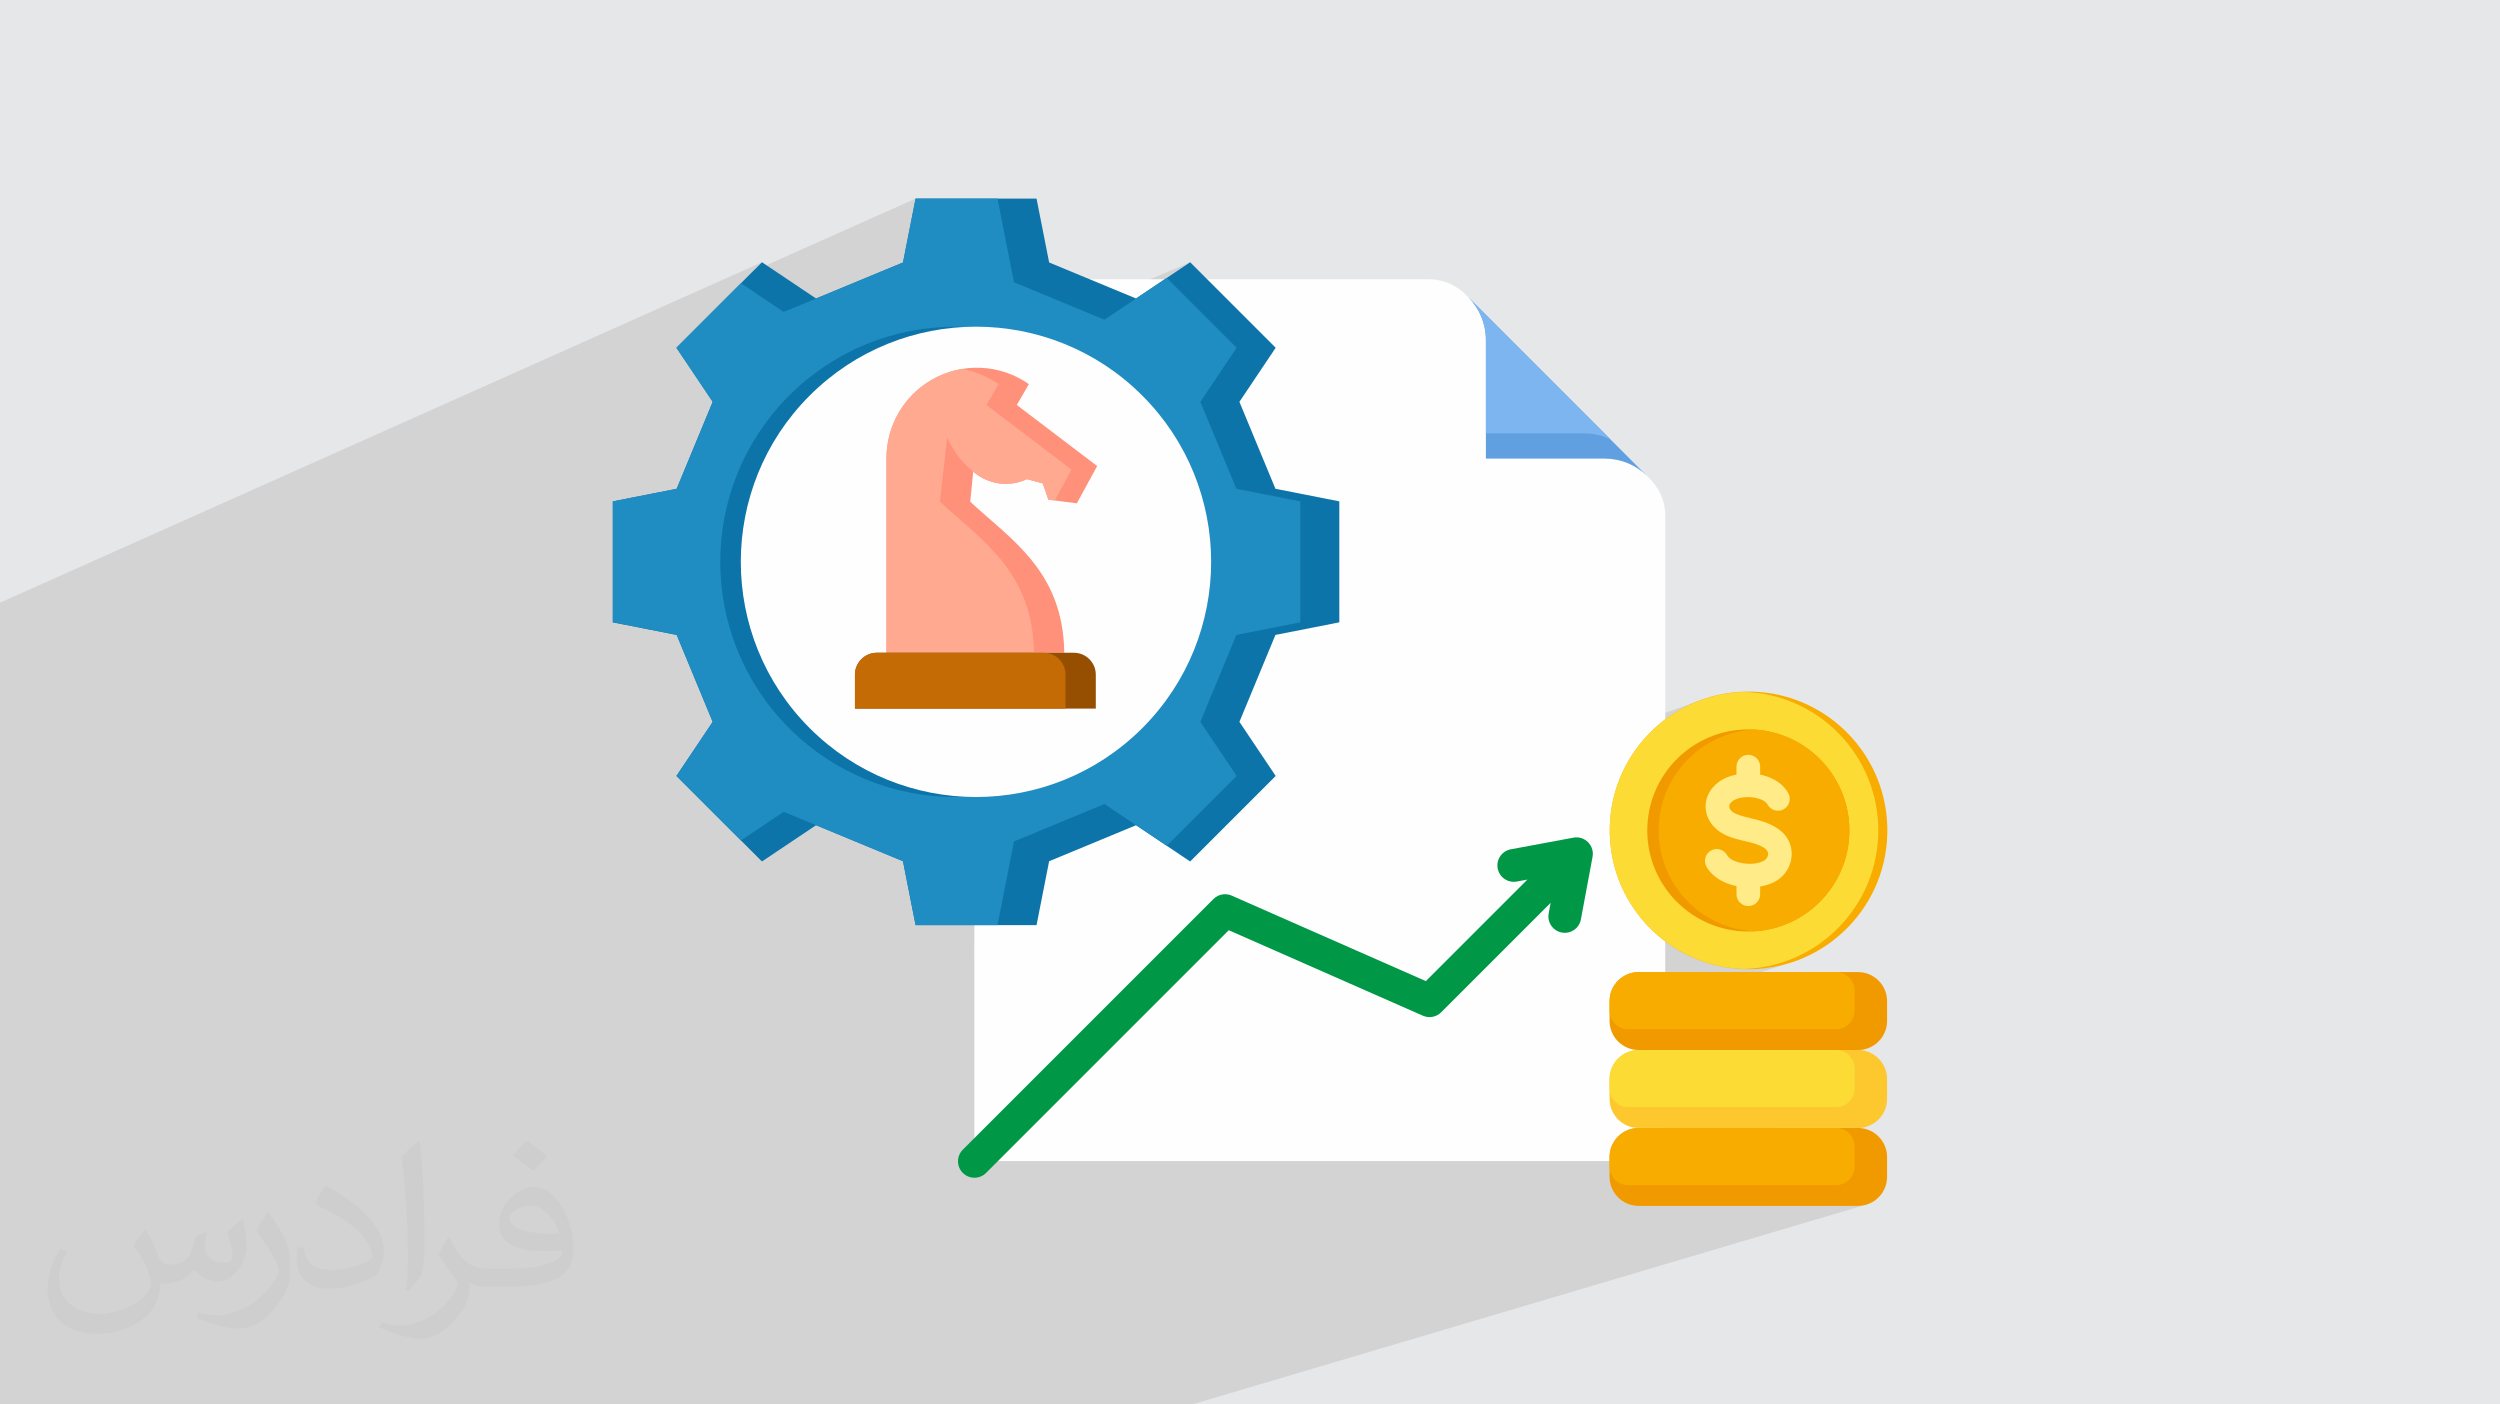 <?xml version="1.0" encoding="UTF-8"?>
<!DOCTYPE svg PUBLIC "-//W3C//DTD SVG 1.0//EN" "http://www.w3.org/TR/2001/REC-SVG-20010904/DTD/svg10.dtd">
<!-- Creator: CorelDRAW -->
<svg xmlns="http://www.w3.org/2000/svg" xml:space="preserve" width="94.192mm" height="52.917mm" version="1.0" style="shape-rendering:geometricPrecision; text-rendering:geometricPrecision; image-rendering:optimizeQuality; fill-rule:evenodd; clip-rule:evenodd"
viewBox="0 0 9404.92 5283.66"
 xmlns:xlink="http://www.w3.org/1999/xlink"
 xmlns:xodm="http://www.corel.com/coreldraw/odm/2003">
 <defs>
  <style type="text/css">
   <![CDATA[
    .fil3 {fill:#FEFEFE}
    .fil7 {fill:#009846}
    .fil8 {fill:#0C74A8}
    .fil9 {fill:#1F8CC2}
    .fil5 {fill:#61A0E0}
    .fil6 {fill:#7CB5EF}
    .fil13 {fill:#964F00}
    .fil14 {fill:#C46B06}
    .fil16 {fill:#F9AC00}
    .fil19 {fill:#FCDB35}
    .fil11 {fill:#FF907A}
    .fil12 {fill:#FFA991}
    .fil20 {fill:#FFEB87}
    .fil4 {fill:#FEFEFE;fill-rule:nonzero}
    .fil10 {fill:#0C74A8;fill-rule:nonzero}
    .fil15 {fill:#F19A00;fill-rule:nonzero}
    .fil18 {fill:#F9AC00;fill-rule:nonzero}
    .fil17 {fill:#FDC72E;fill-rule:nonzero}
    .fil2 {fill:#373435;fill-opacity:0.031}
    .fil1 {fill:#2B2A29;fill-opacity:0.102}
    .fil0 {fill:#E6E7E8}
   ]]>
  </style>
 </defs>
 <g id="Layer_x0020_1">
  <polygon class="fil0" points="-0,0 9404.92,0 9404.92,5283.66 -0,5283.66 "/>
  <path class="fil1" d="M2444.81 5283.66l-8.51 0 -129.44 0 -99.49 0 -207.01 0 -0.03 0 -0.01 0 -13.7 0 -0.19 0 -234.51 0 -141.98 0 -28.79 0 -57.77 0 -20.83 0 -94.43 0 -186.68 0 -0.15 0 -7.34 0 -0.01 0 -13.94 0 -0.16 0 -13.56 0 -96.5 0 -99.43 0 -3.94 0 -0.17 0 -44.22 0 -10.98 0 -5.72 0 -17.47 0 -123.78 0 -6.6 0 -1.81 0 -26.17 0 -50.53 0 -85.56 0 -8.49 0 -19.85 0 -33.87 0 -1.85 0 -41.67 0 -85.95 0 -15.08 0 -43.53 0 -52.68 0 -21.33 0 -1.65 0 -17.53 0 -129.52 0 -10.48 0 -32.21 0 -17.75 0 -33.23 0 -21.86 0 -24.86 0 0 -6.16 0 -5.22 0 -0.01 0 -7.61 0 -4.25 0 -10.3 0 -3.54 0 -34.14 0 -2.19 0 -35.01 0 -0.09 0 -1.7 0 -9.47 0 -13.14 0 -25.73 0 -15.16 0 -67.01 0 -12.3 0 -39.35 0 -5.53 0 -77.61 0 -0.08 0 -37.03 0 -28.79 0 -17.56 0 -60.91 0 -37.75 0 -66.06 0 -0.01 0 -107.6 0 -56.74 0 -73.53 0 -25.36 0 -78.63 0 -54.23 0 -16.8 0 -19.14 0 -9 0 -9.19 0 -10.17 0 -9.56 0 -13.6 0 -14.68 0 -8.86 0 -102.78 0 -46.23 0 -6.92 0 -31.91 0 -18.34 0 -27.71 0 -7.76 0 -5.42 0 -79.64 0 -22.34 0 -30.11 0 -1.71 0 -0.01 0 -12.9 0 -5.5 0 -222.48 0 -4.25 0 -38.93 0 -11.19 0 -52.71 0 -8.84 0 -35.3 0 -0.21 0 -2.81 0 -0.01 0 -6.71 0 -80.55 0 -8.4 0 -149 0 -16.27 0 -156.47 0 -25.68 0 -15.08 0 -2.54 0 -0.01 0 -2.44 0 -0.01 0 -4.7 0 -18.72 0 -22.13 0 -134.44 0 -29.9 0 -31.77 0 -30.8 0 -161.15 0 -24.4 0 -24.94 0 -123.72 0 -23.07 0 -16.81 2866.47 -1280.67 -33.38 33.38 611.27 -272.75 -47.39 240.34 -824.47 362.27 91.17 135.94 1002.77 -435.04 0 9.52 0 27.74 0 44.74 0 60.55 0 75.12 0 62.98 810.86 -344.79 -203.48 136.45 -118.98 79.78 -488.4 206.51 0 48.17 0 111.56 0 121.28 0 88.12 5.16 4.22 11.04 7.74 11.5 6.89 11.93 6.01 12.3 5.13 12.62 4.23 12.89 3.32 13.09 2.4 13.26 1.46 13.36 0.5 10.42 -0.37 1726.17 -705.32 -0.01 0 -1726.16 705.32 3 -0.1 13.43 -1.45 10.77 -1.97 1704.64 -696.13 7.24 7.86 6.88 8.18 0 0.01 6.49 8.5 0 0.01 6.09 8.8 0 0.01 5.69 9.1 5.26 9.38 4.82 9.64 0 0.01 4.37 9.89 3.9 10.13 3.43 10.35 2.95 10.56 2.44 10.76 1.92 10.94 1.39 11.12 0.85 11.27 0.28 11.41 0 352.13 370.06 0.01 13.13 0.38 12.94 1.11 12.73 1.83 12.49 2.53 12.24 3.21 11.96 3.85 11.66 4.49 11.35 5.11 -187.46 72.53 166.06 0 11.41 0.28 11.27 0.85 11.12 1.39 10.94 1.92 10.76 2.44 10.56 2.95 10.35 3.43 10.13 3.9 9.9 4.38 9.64 4.82 9.38 5.26 9.11 5.68 8.81 6.09 8.51 6.49 8.18 6.88 7.86 7.24 -579.06 220.93 88.08 870.65 706.09 -250.94 -10.66 3.89 13.08 -4.65 -24.05 8.71 -23.48 9.84 -22.89 10.92 -22.24 11.99 -21.58 13.01 -20.87 14.01 -20.14 14.97 -19.37 15.9 -18.58 16.78 -17.74 17.65 -16.88 18.46 -16 19.27 -15.07 20.02 -14.11 20.75 -13.12 21.45 -11.12 20.33 331.16 -116.28 -17.26 6.81 -16.83 7.61 -16.4 8.4 -15.92 9.16 -15.43 9.89 -5.21 3.7 131.85 -46.24 -16.72 6.48 -16.33 7.23 -15.92 7.96 -15.48 8.68 -15.03 9.37 -14.55 10.02 -14.04 10.68 -13.53 11.3 -12.98 11.91 -12.41 12.5 -11.83 13.05 -11.22 13.6 -10.59 14.11 -9.94 14.61 -9.28 15.09 -2.43 4.39 270.87 -94.23 -7.56 4.1 -6.59 5.44 -5.44 6.59 -4.1 7.56 -2.59 8.36 -0.91 8.97 0 29.79 -50.24 17.39 -0.61 0.31 -14.48 9 -13.12 10.63 -11.53 12.13 -9.71 13.47 -7.68 14.67 -5.4 15.74 -2.92 16.63 -0.2 17.41 0.49 4.17 120.58 -41.43 7.76 -2.12 8.16 -1.6 8.47 -1.07 8.71 -0.54 8.86 -0.02 8.93 0.51 8.36 0.96 8.1 1.41 7.77 1.85 7.35 2.3 6.85 2.75 6.27 3.19 5.6 3.62 4.87 4.07 0.86 0.85 0.82 0.87 0.78 0.89 0.73 0.9 0.69 0.91 0.64 0.93 0.59 0.95 0.55 0.96 5.03 7.46 6.23 6.12 7.18 4.7 7.89 3.23 8.36 1.66 8.59 0.03 8.58 -1.67 -233.45 79.54 7.15 4.98 11.99 6.75 12.52 5.77 12.92 4.93 13.2 4.26 13.36 3.74 13.39 3.38 13.31 3.19 7.72 1.83 7.71 1.87 7.69 1.98 7.65 2.14 7.57 2.35 7.47 2.63 7.36 2.95 7.22 3.33 4.85 2.55 4.83 2.92 4.57 3.3 4.07 3.76 3.35 4.23 2.4 4.76 1.21 5.32 -0.22 5.92 -0.88 3.77 -1.35 3.53 -1.79 3.3 -2.18 3.05 -2.54 2.77 -2.84 2.49 -3.12 2.19 -3.33 1.88 -8.66 3.66 -169.43 56.92 5.32 3.87 7.31 4.73 7.58 4.35 7.79 3.98 7.99 3.61 8.14 3.27 8.26 2.91 8.35 2.56 8.39 2.22 8.41 1.89 0 30.61 0.07 0.7 88.97 -29.67 6.88 -1.27 6.78 -1.48 6.65 -1.69 6.51 -1.89 6.35 -2.11 -121.88 40.63 0.58 5.73 2.59 8.36 4.1 7.56 5.44 6.59 6.59 5.44 7.56 4.1 8.36 2.59 8.97 0.91 8.98 -0.91 8.36 -2.59 -157.37 52.2 5.16 2.9 15.92 7.96 16.33 7.23 16.72 6.48 17.09 5.69 17.43 4.9 17.77 4.07 18.07 3.25 18.36 2.38 18.53 1.48 3.6 -0.27 15.06 -1.21 1.07 -0.13 17.34 -2.25 18.07 -3.25 17.77 -4.07 16.59 -4.66 2.18 -0.62 -332.95 109.37 4.58 2.23 23.32 9.95 23.87 8.84 24.4 7.69 24.89 6.51 25.35 5.29 25.77 4.04 26.15 2.78 0.02 0 1.91 0.1 23.42 1.29 26.03 -1.44 25.77 -2.72 25.38 -3.95 24.95 -5.16 24.51 -6.33 24.02 -7.47 -73.4 23.82 4.02 -0.39 26.02 -3.86 25.58 -5.12 25.11 -6.35 24.59 -7.55 -677.79 219.83 1.35 2.48 8.55 10.36 10.36 8.56 11.88 6.46 13.12 4.08 14.07 1.43 782.03 0 14.07 -1.43 13.12 -4.08 -265.22 83.72 320.5 0 22.09 -2.23 20.57 -6.39 -715.05 223.62 589.92 0 14.07 -1.43 -259.02 79.65 327.42 0 22.09 -2.23 -713.23 217.23 608.67 0 14.07 -1.43 -266.11 79.65 334.51 0 22.09 -2.23 -1107.19 328.18 42.61 421.14 -42.61 -421.14 -1420.83 421.14 -324.58 0 -8.59 0 -250.53 0 -196.82 0 -114.47 0 -10.8 0 -149.19 0 -142.78 0 -6.86 0 -8.48 0 -115.66 0 -104.95 0 -221.02 0 -0.01 0 -13.43 0 -0.18 0 -74.74 0 -172.61 0 -123.13 0zm1323.56 -2292.87l29.92 -3.59 41.87 -7.07 41.56 -9.09 41.17 -11.1 40.69 -13.13 -297.12 110.59 0 112.88 0 33.92 488.4 -179.59 118.96 79.77 0.01 0 0.01 0 115.59 77.51 87.9 58.95 -669.25 239.37 91.35 0 -232.97 83.09 0 35.2 0 6.53 2037.55 -724.12 -88.08 -870.65 -1718.35 655.59 26.38 0 727.33 -277.27 240.35 -47.39 -854.57 324.66 30.54 0 730.51 -277.27 240.34 -47.39 -1372 518.97 0 4.39 0 128.58 12.46 -0.9 42.11 -5.04 41.87 -7.07 41.56 -9.1 41.17 -11.1 40.69 -13.13 -117.93 44zm52.91 -1174.44l1704.6 -696.12 -1704.6 696.12m0 0l1704.6 -696.12 0 -0.01 0 0.01 0 -0.01"/>
  <path class="fil2" d="M548.54 4627.69c17.95,27.21 29.6,53.36 40.96,82.43 8.45,16.91 12.93,48.09 52.57,48.09 11.61,0 28.28,-3.42 43.06,-11.61 16.63,-8.73 29.32,-21.94 35.94,-42l15.85 -53.36 38.57 -19.02 2.64 2.64c-5.27,20.09 -6.59,39.36 -6.59,54.43 0,44.63 38.57,61.56 69.22,61.56 17.95,0 34.09,-8.73 34.09,-25.11 0,-21.13 -8.98,-57.06 -20.62,-89.29 17.95,-17.95 35.94,-35.94 56.53,-50.47l3.17 1.6c8.98,38.04 14,75.56 14,100.66 0,24.57 -10.83,51.79 -19.81,69.49 -18.49,34.87 -51.25,62.62 -90.87,62.62 -30.1,0 -63.65,-15.07 -86.66,-43.06l-1.32 0c-21.66,26.96 -55.22,51.25 -108.86,51.25l-16.63 0c-2.64,35.41 -10.29,60.49 -21.94,82.95 -31.95,62.34 -126.81,106.47 -216.1,106.47 -124.17,0 -186.51,-71.59 -186.51,-166.96 0,-58.91 19.27,-113.6 48.88,-152.42l24.29 10.04c-18.49,35.41 -30.91,68.68 -30.91,101.45 0,89.29 72.66,131.83 156.4,131.83 77.68,0 173.83,-49.41 191.28,-106.72 -6.59,-62.62 -30.1,-91.93 -66.04,-148.99 10.83,-19.02 24.83,-38.04 42.28,-58.38l3.17 0 0 0 0 0 -0.02 -0.09zm1432.13 -336.04c26.15,16.39 51.79,35.66 76.87,57.85 -14,19.81 -31.45,37.79 -53.11,53.64 -25.11,-20.34 -50.19,-37.79 -75.84,-56.27 17.42,-19.55 34.62,-38.29 52.04,-55.22l0 0 0 0 0 0 0 0 0 0 0.03 0zm13.47 244.11c-42.28,0 -76.87,27.75 -76.87,48.34 0,44.13 84.53,57.85 185.72,57.31 -12.68,-51.79 -57.06,-105.68 -108.86,-105.68l0.01 0.03zm-94.86 236.19c54.96,0 103.04,-1.6 139.74,-10.83 40.96,-10.29 75.56,-30.91 75.56,-45.17 0,-3.7 0,-8.19 -1.32,-11.89 -22.98,2.11 -49.41,2.11 -72.38,2.11 -74.49,0 -131.55,-16.91 -154.02,-58.66 -5.55,-11.61 -9.51,-24.57 -9.51,-39.36 0,-40.43 17.42,-79.79 48.09,-107 25.61,-22.45 53.89,-36.44 82.67,-36.44 52.04,0 93.51,41.75 122.57,107.54 15.85,35.94 26.68,77.4 26.68,129.72 0,34.87 -9.51,64.19 -31.17,85.85 -40.43,39.11 -114.92,53.89 -229.04,53.89l-51.79 0 0 0 -13.47 0c-28.28,0 -48.62,-5.02 -64.72,-17.42l-2.64 0c0.79,6.59 1.32,12.93 1.32,19.02 0,25.61 -8.45,58.38 -25.61,84.53 -50.72,75.3 -105.68,108.04 -153.24,108.04 -48.09,0 -107,-18.49 -160.11,-42.54l9.51 -18.49c17.17,7.13 40.96,11.89 73.7,11.89 85.85,0 198.66,-82.43 212.66,-163 -3.17,-6.59 -8.98,-15.32 -17.17,-24.57 -25.11,-29.85 -40.96,-54.68 -55.75,-80.83 12.68,-25.11 24.29,-45.17 35.13,-63.4l4.49 -0.53c36.72,74.77 69.99,117.55 144.23,117.55l11.61 0 0 0 53.89 0 0 0 0 0 0 0 0 0 0 0 0.09 0.01zm-371.98 79c6.34,-34.34 6.87,-72.91 6.87,-108.86l0 -53.36c0,-99.6 -12.68,-244.36 -22.98,-338.68 17.95,-19.27 43.06,-42 62.87,-57.31l5.81 1.6c13.47,118.62 16.63,256 16.63,383.06 0,33.3 -1.32,65.79 -4.49,89.55 -1.85,30.1 -19.27,52.83 -56.53,87.7l-8.19 -3.7zm-382.8 -157.19c1.85,46.77 24.83,83.49 105.15,83.49 49.93,0 92.19,-12.93 138.96,-35.13 8.45,-3.7 12.93,-8.73 12.93,-12.93 0,-29.32 -22.45,-68.15 -60.23,-103.55 -36.72,-33.3 -85.34,-62.62 -130.76,-82.18 -15.6,-6.59 -20.62,-13.47 -20.62,-20.09 0,-13.47 17.95,-41.75 32.77,-62.09l5.02 -0.53c52.04,27.21 110.17,67.64 153.24,112.53 39.11,41.47 63.4,83.49 63.4,129.19 0,33.81 -10.29,65.51 -26.96,95.11 -57.06,28.79 -117.83,50.72 -178.06,50.72 -73.17,0 -123.1,-34.34 -123.1,-114.92 0,-8.73 0,-22.19 3.17,-39.64l25.11 0 0 0 0 0 0 0 0 0 0 0 -0.02 0zm-132.37 -132.9l45.45 73.45c16.63,27.21 32.23,56.81 32.23,103.55l0 59.7c0,48.34 -30.91,100.13 -80.83,151.38 -39.11,34.62 -73.7,49.41 -105.68,49.41 -47.55,0 -101.98,-14.79 -164.85,-41.75l7.13 -18.49c19.81,5.27 42.79,9.77 71.06,9.77 90.36,-0.53 182.8,-66.57 225.08,-147.15 5.02,-9.26 6.87,-17.95 6.87,-24.04 0,-9.26 -5.02,-19.55 -8.98,-28.79 -22.98,-43.31 -48.62,-82.95 -76.87,-119.68 14.79,-23.25 29.6,-45.7 45.7,-67.9l3.7 0.53 0 0 0 0 0 0 0 0 0 0 -0.02 0.01z"/>
  <g id="_1998590054560">
   <path class="fil3" d="M5520.19 1114.54l680.47 680.47c40.4,38.99 63.93,87.32 63.93,144.27l0 2428.6 -2598.15 0.01c0,0 0,-3317.29 0,-3317.29l1709.48 0c56.96,0 105.27,23.54 144.27,63.93l-0.01 0z"/>
   <polygon class="fil4" points="3666.45,1050.61 3752.29,1050.61 3752.29,4367.9 3666.45,4367.9 "/>
   <path class="fil5" d="M5525.87 1120.22l669.11 669.11c-40.98,-39.58 -96.68,-64 -157.93,-64l-447.17 0 0 -447.17c0,-61.25 -24.41,-116.95 -64,-157.92l0 -0.01z"/>
   <path class="fil6" d="M5525.87 1120.22l532.57 532.57c-29.83,-14.43 -63.24,-22.51 -98.51,-22.51l-370.06 -0.01 0 -352.13c0,-61.25 -24.41,-116.95 -64,-157.93l0 0z"/>
   <path class="fil7" d="M5705.96 3316.35c-33.49,6.13 -65.62,-16.04 -71.76,-49.54 -6.13,-33.49 16.04,-65.62 49.54,-71.77l235.66 -43.84c43.35,-7.95 80.25,30.74 71.53,73.07l-43.61 234.37c-6.13,33.5 -38.27,55.68 -71.76,49.54 -33.5,-6.14 -55.68,-38.27 -49.54,-71.77l7.45 -40.04 -411.92 411.91c-17.99,17.98 -45.35,23.05 -68.63,12.8l-730.37 -321.64 -913.01 913.01c-24.15,24.15 -63.31,24.15 -87.47,0 -24.15,-24.15 -24.15,-63.31 0,-87.47l942.87 -942.88c19.37,-19.37 48.4,-23.2 71.6,-11.5l727.4 320.33 382.04 -382.02 -40.04 7.45 0 0.02z"/>
   <polygon class="fil8" points="4273.83,1122.92 4477.31,986.47 4799.08,1308.24 4662.62,1511.72 4798.12,1838.74 5038.45,1886.12 5038.45,2341.19 4798.12,2388.57 4662.62,2715.59 4799.08,2919.07 4477.31,3240.84 4273.83,3104.38 3946.81,3239.87 3899.42,3480.21 3444.37,3480.22 3396.98,3239.87 3069.95,3104.39 2866.47,3240.84 2544.7,2919.07 2681.16,2715.59 2545.67,2388.57 2305.33,2341.19 2305.33,1886.12 2545.67,1838.75 2681.16,1511.72 2544.7,1308.24 2866.47,986.47 3069.95,1122.92 3396.98,987.44 3444.37,747.1 3899.42,747.1 3946.81,987.44 "/>
   <polygon class="fil9" points="4273.83,1122.92 4389.41,1045.41 4652.26,1308.24 4515.8,1511.72 4651.28,1838.74 4891.62,1886.12 4891.62,2113.65 4891.62,2341.19 4651.28,2388.57 4515.8,2715.59 4652.26,2919.07 4389.41,3181.89 4273.82,3104.38 4273.82,3104.39 4154.85,3024.61 3814.63,3165.56 3752.6,3480.21 3444.37,3480.22 3396.98,3239.87 3069.95,3104.39 3069.95,3104.39 2948.25,3053.98 2787.44,3161.81 2544.7,2919.07 2681.16,2715.59 2545.67,2388.57 2305.33,2341.19 2305.33,1886.12 2545.67,1838.75 2681.16,1511.72 2544.7,1308.24 2787.44,1065.51 2948.25,1173.34 3069.95,1122.92 3396.98,987.44 3444.37,747.1 3752.6,747.1 3814.63,1061.74 4154.85,1202.7 "/>
   <circle class="fil10" transform="matrix(0.167 -0.167 0.167 0.167 3594.31 2113.64)" r="3745.91"/>
   <circle class="fil4" transform="matrix(0.167 -0.167 0.167 0.167 3671.58 2113.65)" r="3745.91"/>
   <path class="fil11" d="M3334.9 2455.68l668.86 0c-4.23,-306.65 -198.6,-424.15 -353.76,-568.22l11.11 -113.5c54.55,48 133.81,60.68 202.02,28.47l59.62 15.98 21.16 61.34 107.16 13.77 76.4 -140.25 -302.3 -229.66 45.36 -78.56c-108.35,-76 -250.92,-82.3 -365.53,-16.13 -105.99,61.2 -170.26,174.1 -170.1,295l0 731.77 0 -0.01z"/>
   <path class="fil12" d="M3334.9 2455.68l554.92 0c-4.23,-306.65 -198.6,-424.15 -353.76,-568.22l27 -240.51c34.19,68.98 67.8,103.12 98.05,127.01 54.55,48 133.81,60.68 202.02,28.47l59.62 15.98 21.16 61.34 23.86 3.07 63.31 -116.21 -319.86 -242.99 45.36 -78.57c-42.19,-29.59 -89.55,-48.61 -138.44,-56.89 -39.18,6.64 -77.52,20.21 -113.15,40.79 -105.99,61.19 -170.26,174.09 -170.1,294.99l0 731.77 0 -0.01z"/>
   <path class="fil13" d="M3298.5 2455.68l741.68 0c45.2,0 82.19,36.99 82.19,82.19l0 127.98 -906.05 0 0 -127.98c0,-45.2 36.99,-82.19 82.19,-82.19l0 0z"/>
   <path class="fil14" d="M3298.5 2455.68l627.74 0c45.2,0 82.2,36.99 82.2,82.19l0 127.98 -792.12 0 0 -127.98c0,-45.2 36.99,-82.19 82.19,-82.19l0 0z"/>
   <g>
    <path class="fil15" d="M6164.71 4243.34l824.87 0c60.52,0 109.59,49.08 109.59,109.59l0 74.04c0,60.52 -49.08,109.59 -109.59,109.59l-824.87 0c-60.52,0 -109.59,-49.08 -109.59,-109.59l0 -74.04c0,-60.52 49.08,-109.59 109.59,-109.59z"/>
    <path class="fil16" d="M6164.7 4243.34l742.41 0c38.54,0 69.97,31.43 69.97,69.97l0 75.07c0,38.53 -31.43,69.96 -69.97,69.96l-782.03 0c-38.53,0 -69.96,-31.42 -69.96,-69.96l0 -35.45c0,-60.28 49.32,-109.59 109.59,-109.59l-0.01 0z"/>
    <path class="fil17" d="M6164.71 3950.11l824.87 0c60.52,0 109.59,49.08 109.59,109.59l0 74.04c0,60.52 -49.08,109.59 -109.59,109.59l-824.87 0c-60.52,0 -109.59,-49.08 -109.59,-109.59l0 -74.04c0,-60.52 49.08,-109.59 109.59,-109.59z"/>
    <circle class="fil18" transform="matrix(0.241 -0.005 0.005 0.241 6578.02 3123.96)" r="2166.3"/>
    <path class="fil19" d="M6560.85 3645.23c-280.45,-8.61 -505.16,-238.63 -505.16,-521.17 0,-282.54 224.71,-512.56 505.16,-521.18 280.45,8.62 505.17,238.64 505.17,521.18 0,282.54 -224.71,512.56 -505.17,521.17z"/>
    <circle class="fil15" cx="6577.14" cy="3124.07" r="380.15"/>
    <path class="fil16" d="M6598.58 2744.52c199.98,11.12 358.71,176.78 358.71,379.54 0,202.75 -158.73,368.41 -358.71,379.54 -199.97,-11.12 -358.7,-176.78 -358.7,-379.54 0,-202.75 158.73,-368.41 358.7,-379.54z"/>
    <path class="fil20" d="M6727.75 2984.48c11.61,21.61 3.52,48.54 -18.09,60.16 -21.61,11.62 -48.55,3.52 -60.16,-18.08 -1.39,-2.58 -3.3,-5 -5.65,-7.25 -11.92,-11.44 -32.62,-18.18 -55.17,-20.14 -23.81,-2.06 -47.81,1.49 -64.83,10.66 -9.26,4.98 -19.23,13.93 -18.42,25.51 0.53,7.68 6.67,14.58 12.54,19.12 13.92,10.79 41.76,17.38 67.96,23.58 41.78,9.88 86.07,22.28 118.42,52.09 27.82,25.63 40.53,62.57 34.49,100.25 -3.59,22.46 -13.77,44.07 -29.97,61.68 -9.93,10.78 -22,20.04 -36.04,27.02 -15.21,7.56 -32.68,12.88 -51.17,15.99l0 28.97c0,24.58 -19.93,44.51 -44.52,44.51 -24.58,0 -44.51,-19.93 -44.51,-44.51l0 -30.61c-44.81,-9.19 -90.48,-32.29 -113.22,-73.8 -11.71,-21.52 -3.77,-48.45 17.74,-60.17 21.5,-11.71 48.44,-3.77 60.16,17.73 7.74,14.14 28.17,24 52.07,29.02 29.7,6.24 61.98,4.1 83.81,-6.76 9.17,-4.56 16.36,-12.63 18.01,-22.98 2.68,-16.62 -12.29,-26.43 -25.07,-32.77 -19.04,-9.45 -39.82,-14.21 -60.38,-19.06 -35.27,-8.35 -72.75,-17.21 -102.04,-39.93 -4.05,-3.16 -7.78,-6.35 -11.14,-9.59 -22.38,-21.48 -33.99,-47.4 -35.83,-73.87 -3.3,-47.32 24.79,-88 65.03,-109.68 15.22,-8.2 32.59,-14.1 50.85,-17.7l0 -29.79c0,-24.58 19.93,-44.51 44.51,-44.51 24.58,0 44.51,19.93 44.51,44.51l0 30.07c31.99,6.55 61.97,20.25 83.75,41.16 8.92,8.56 16.49,18.27 22.35,29.16l0 0.02z"/>
    <path class="fil15" d="M6164.71 3656.89l824.87 0c60.52,0 109.59,49.08 109.59,109.58l0 74.05c0,60.51 -49.08,109.58 -109.59,109.58l-824.87 0.01c-60.52,-0.01 -109.59,-49.09 -109.59,-109.59l0 -74.04c0,-60.52 49.08,-109.59 109.59,-109.59z"/>
    <path class="fil19" d="M6164.7 3950.11l742.41 0c38.54,0 69.97,31.43 69.97,69.97l0 75.07c0,38.53 -31.43,69.96 -69.97,69.96l-782.03 0c-38.53,0 -69.96,-31.42 -69.96,-69.96l0 -35.45c0,-60.28 49.32,-109.59 109.59,-109.59l-0.01 0z"/>
    <path class="fil16" d="M6164.7 3656.89l742.41 0c38.54,0 69.97,31.43 69.97,69.96l0 75.08c0,38.53 -31.43,69.96 -69.97,69.96l-782.03 0c-38.53,0 -69.96,-31.42 -69.96,-69.96l0 -35.45c0,-60.28 49.32,-109.59 109.59,-109.59l-0.01 0z"/>
   </g>
  </g>
 </g>
</svg>
